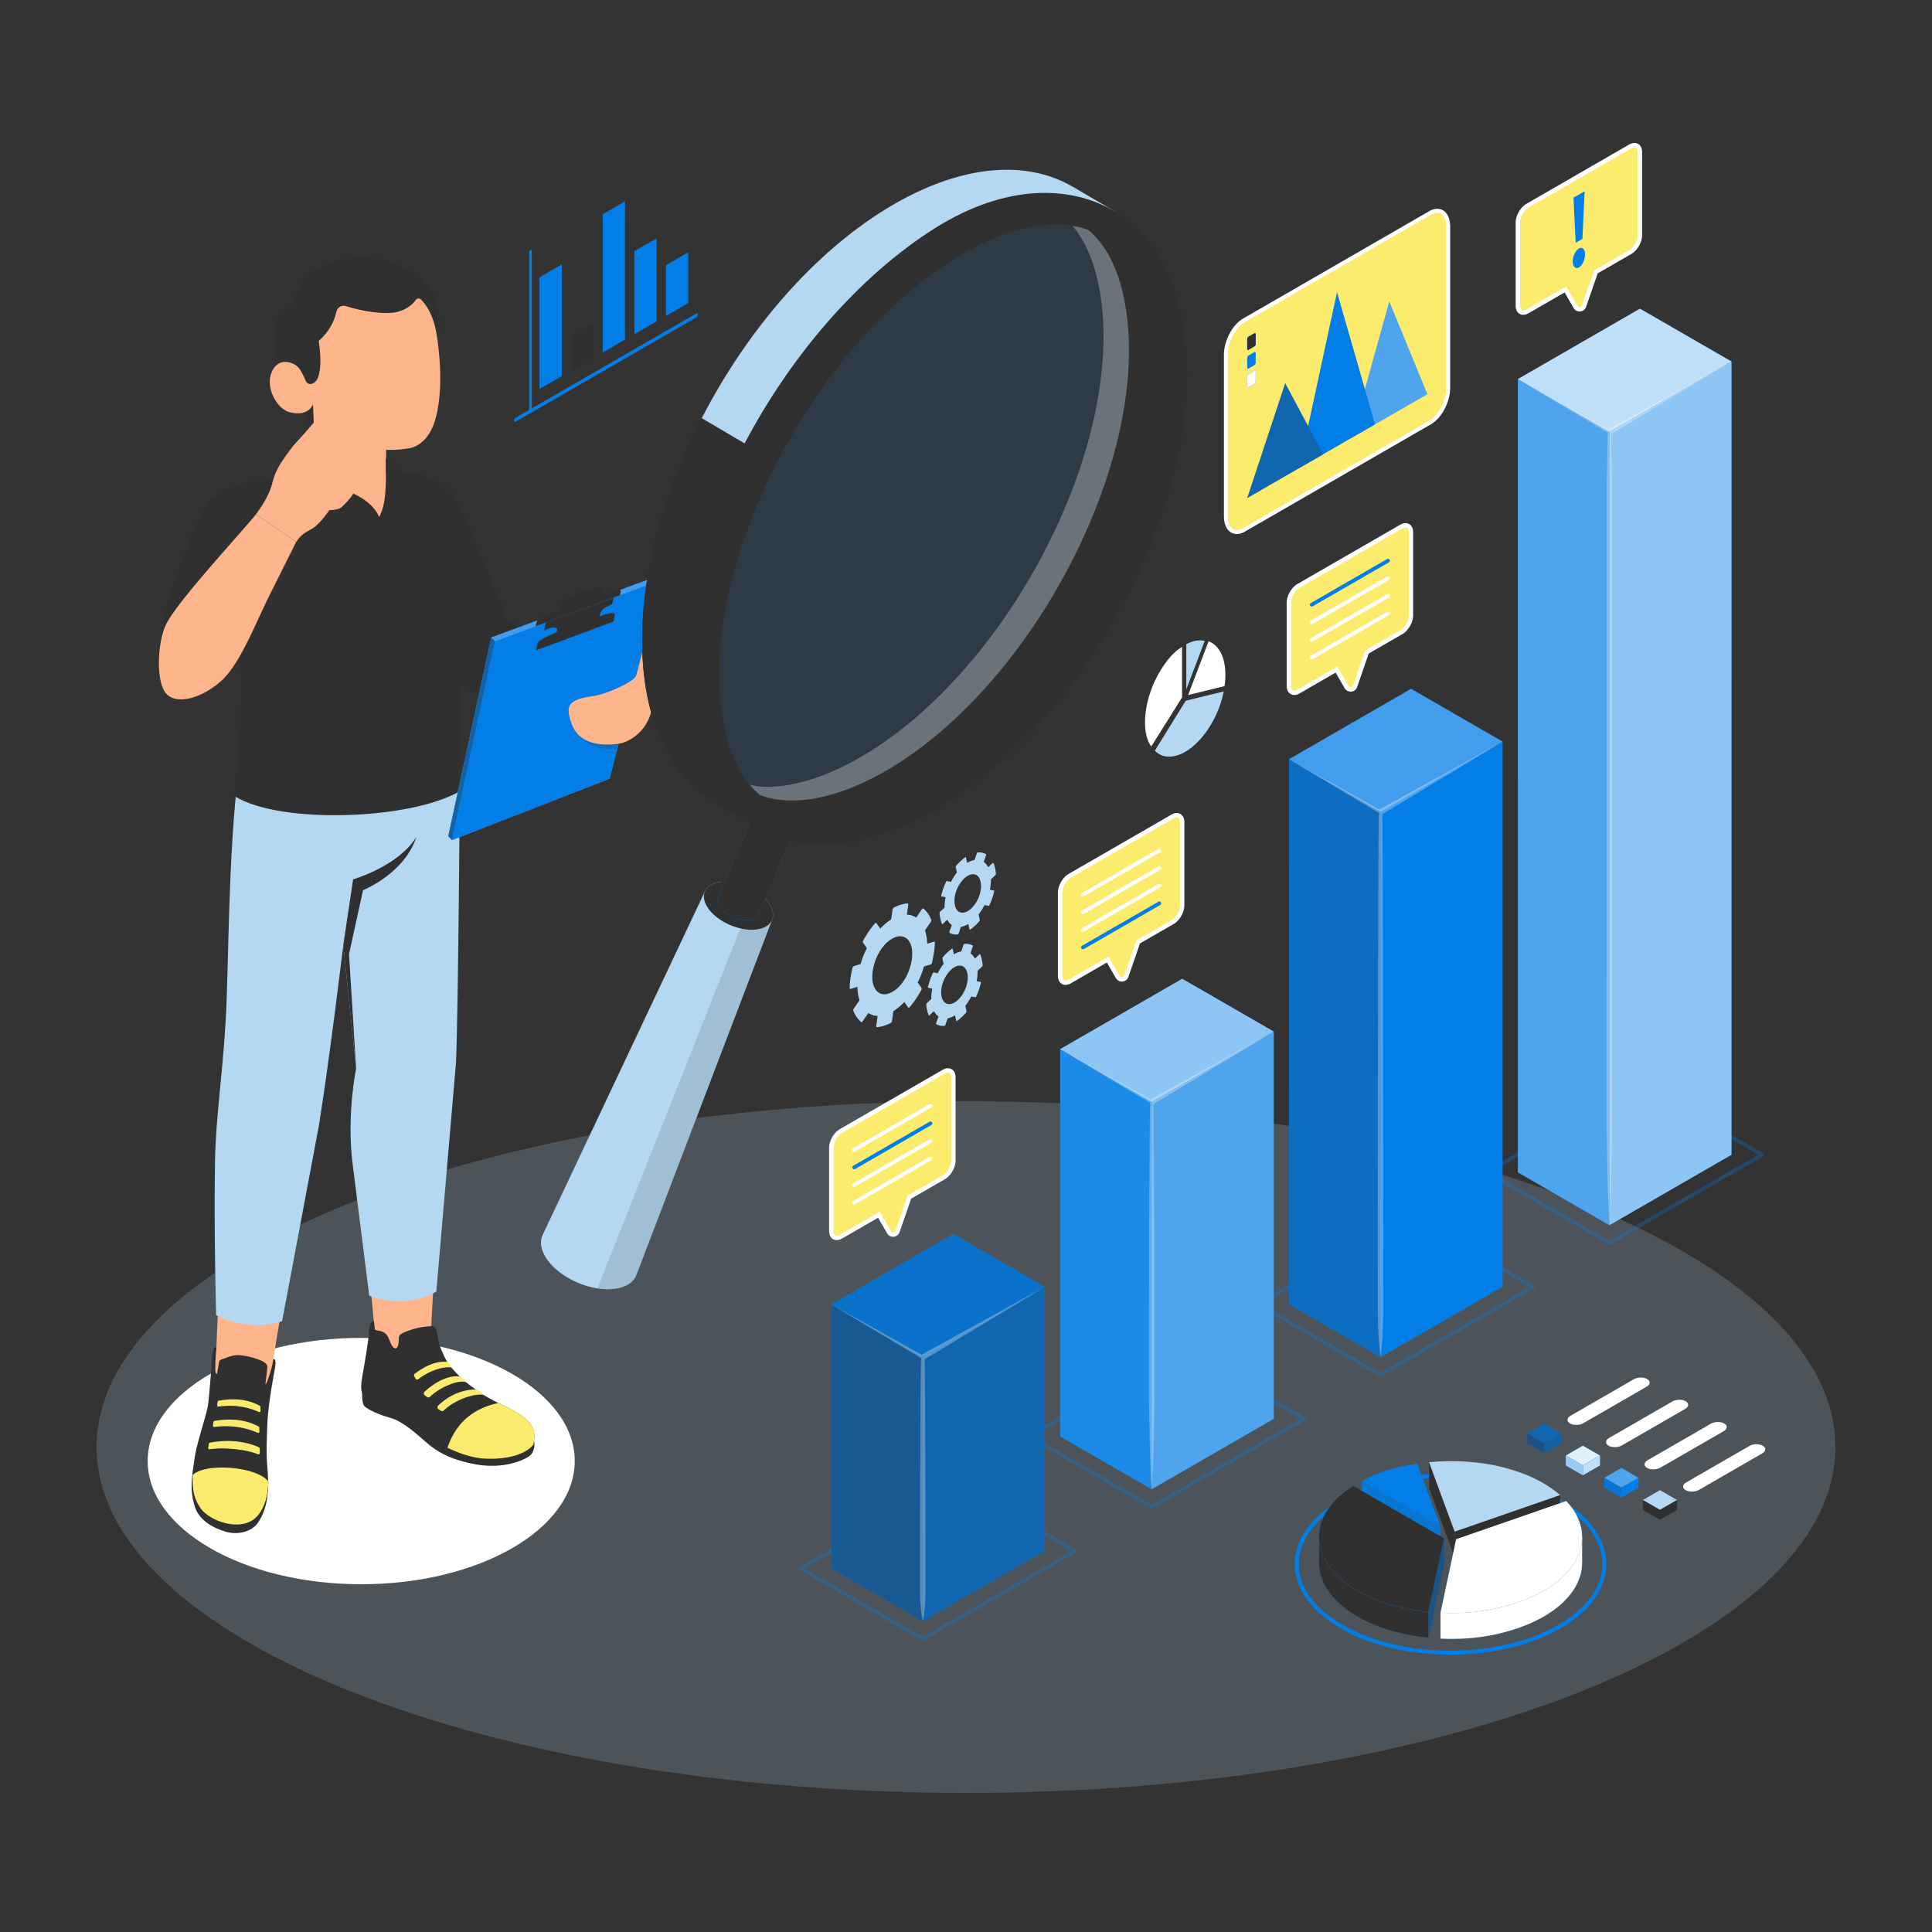 <svg xmlns="http://www.w3.org/2000/svg" xmlns:xlink="http://www.w3.org/1999/xlink" width="500" height="500" fill="none" xmlns:v="https://vecta.io/nano"><rect width="100%" height="100%" fill="#333333" stroke="none"/><style><![CDATA[.B{fill:#037ee6}.C{fill:#fff}.D{fill:#303030}.E{opacity:.3}.F{fill:#b4d8f1}.G{fill:#fcec6d}.H{opacity:.2}.I{fill:#ffb58c}.J{opacity:.1}.K{opacity:.55}]]></style><path d="M250 464c124.264 0 225-40.071 225-89.5S374.264 285 250 285 25 325.07 25 374.5 125.736 464 250 464z" class="F H"/><path d="M93.481 410.001c30.521 0 55.263-14.274 55.263-31.881s-24.742-31.88-55.263-31.88-55.262 14.273-55.262 31.88 24.742 31.881 55.263 31.881z" class="C"/><path d="M111.578 345.718c-.112-7.292 3.428-50.983 3.428-50.983l-21.734 10.374 3.879 41.226c-.038.093-.143.433-.166 1.033-.216 4.825 5.386 7.732 9.698 11.186 1.704 1.365 6.655 5.388 11.721 8.142 3.172 1.724 9.758 2.217 10.672.276-5.246-4.236-11.331-8.884-15.435-13.62-1.961-2.262-1.984-2.552-2.062-7.634z" class="I"/><g class="D"><path d="M138.093 372.659c.278.015.556 2.957-1.019 4.118-1.818 1.339-7.065 3.417-13.805 2.221s-10.314-3.386-12.923-5.688-6.261-5.549-9.298-6.357c-2.82-.749-5.855-2.142-6.726-3.027s-.562-4.6-.562-4.6l44.333 13.333z"/><path d="M118.012 355.254l-1.208-1.341c-1.031-1.196-1.772-2.608-2.348-4.069-.246-.625-.595-1.264-.759-1.906-.231-.898-.366-1.832-.548-2.741-.088-.44-.177-.883-.36-1.293-.119-.27-.297-.539-.574-.641-.158-.059-.334-.056-.504-.051-2.532.085-5.047.67-7.357 1.709-.609.274-1.113.612-1.143 1.295-.034.793.039 1.57-.328 2.315-.065.133-.147.264-.273.342-.177.109-.412.088-.595-.009s-.324-.259-.444-.428c-.674-.952-.828-2.22-1.602-3.095-.425-.482-.984-.76-1.604-.896-.303-.067-1.319-.087-1.38-.518l-.189-1.971s-.61-.289-1.003.891c-.333.997-.295 1.969-.469 3.706l-.549 3.747-.814 4.795c-.251 1.554-.629 3.114-.429 4.691.101.797.371 1.199.947 1.79.814.833 1.714 1.418 2.789 1.931l4.332 1.838c2.978 1.26 6.375 3.708 9.335 6.284 3.065 2.667 9.645 5.53 14.061 5.829 6.742.455 11.605-1.451 13.067-3.683.227-1.561.432-3.178-.217-4.345-2.113-3.799-7.285-5.328-11.355-7.622-1.78-1.003-3.468-2.248-5.09-3.474-1.207-.909-2.338-1.967-3.39-3.08z"/></g><path d="M114.112 365.102c.249.151.559.106.766-.097 2.945-2.887 8.483-4.605 10.368-3.944 0 0-.23-.894-2.097-1.43 0 0-4.904-.473-9.743 4.121-.296.283-.235.779.115.992l.591.358zm6.527-7.37c-2.029-.77-6.929 1.382-9.351 3.742a.59.59 0 0 1-.773.059l-.601-.454c-.296-.223-.321-.655-.048-.905 1.371-1.25 5.305-4.455 9.113-3.94 0 0 1.506.749 1.66 1.498zm-3.834-3.818c-1.454-.333-5.299.482-8.507 2.991-.265.206-.65.134-.805-.165l-.284-.55a.53.53 0 0 1 .141-.662c1.125-.879 4.852-3.526 8.397-3.063 0 0 .885.718 1.058 1.449zm12.184 9.182c-8.421 1.784-11.662 7.163-13.194 11.58 3.014 1.462 6.51 2.6 9.203 2.782 6.742.454 11.605-1.451 13.067-3.683.227-1.561.431-3.178-.218-4.345-1.699-3.051-5.369-4.638-8.858-6.334z" class="G"/><path d="M77.167 314.725l-20.322-2.867c.321 10.66-.366 24.871-.836 36.833-.568 3.118-.709 5.686-.308 7.94.411 2.303-3.192 18.721-2.168 23.515 1.538 7.2 12.772 4.951 13.267.611s1.809-13.055 3.279-24.529c1.274-9.779 6.988-40.815 7.088-41.503z" class="I"/><g class="D"><path d="M69.468 383.48l-6.756-15.052c-1.888-1.056-4.119-3.226-6.229-2.027-.719.408-1.448.824-2.036 1.407-1.568 1.552-1.709 3.804-2.165 5.83-.467 2.076-1.901 3.884-2.224 5.974-.609 3.953-.767 6.456.292 10.093s4.588 5.69 8.118 6.721c2.955.864 6.706.076 8.354-2.44 2.07-3.16 2.508-6.256 2.646-10.506z"/><path d="M69.381 383.345c-2.716-3.665-15.861-4.974-19.533-1.686l.156-1.547c.572-5.035.995-5.895 2.271-10.542.68-2.475 1.34-4.26 1.631-6.555s.629-7.045.775-8.662c.202-2.234.125-3.423.453-4.776.116-.468.258-1.018.876-.886 0 0-.044.796-.097 1.275-.044.426-.076.975-.108 1.393-.089.983-.082 1.863-.095 2.85-.002.379-.008.77.126 1.12.039.083.079.166.159.202.282.127.258-.529.28-.656l.436-2.442c.022-.126.045-.253.138-.346.067-.074.163-.122.257-.16 2.057-.807 3.585-1.489 5.706-1.133 1.171.198 2.347.429 3.481.837.818.287 2.279.754 2.734 1.552.218.364.158.821.106 1.235l-.423 3.57c-.184 1.49 1.717-3.509 2.039-6.336.789.189.686 1.054.052 4.415-.771 4.084-1.501 9.172-1.628 12.737-.112 3.164-.307 7.077-.033 10.231.131 1.522.224 2.95.242 4.31z"/></g><path d="M54.289 375.074c3.722-.603 9.738.107 12.472 1.296.232.101.486-.078.482-.332l-.021-1.167c-.002-.134-.073-.252-.194-.308-.998-.476-5.849-2.529-12.695-1.201-.146.029-.263.148-.287.295l-.16 1.019c-.038.238.164.437.403.398zm1.224-5.776c3.708-.508 7.712-.041 11.141 1.501.229.104.485-.066.477-.299l-.036-1.075c-.004-.123-.077-.232-.197-.287-1.002-.449-4.547-2.553-11.362-1.416-.146.025-.261.133-.283.269l-.147.935c-.035.22.17.404.407.372zm1.053-5.271c3.472-.519 7.216-.088 10.415 1.393.214.099.453-.067.448-.294l-.027-1.048a.31.31 0 0 0-.183-.278c-.935-.432-4.239-2.459-10.622-1.309-.136.024-.245.131-.266.263l-.144.912c-.034.214.156.394.378.361zm-6.694 17.678c-.112 3.562.199 5.992 2.073 8.659 2.393 3.407 11.217 6.6 15.024 1.543 1.894-2.517 2.326-5.448 2.498-8.432-2.51-3.763-15.949-5.117-19.595-1.77z" class="G"/><path d="M61.768 199.124c-2.845 22.957-2.492 50.594-3.388 65.393s-2.551 24.86-2.735 36.127c-.311 19.041.297 39.714.297 39.714s8.018 4.577 17.064 1.567l9.483-50.394c2.758-16.906 6.356-46.965 6.356-46.965l3.322 31.957s-2.415 11.421-.994 24.037l4.39 34.755s8.63 3.889 17.363-1.062l5.075-59.096c.555-9.711 1.174-82.085 1.06-90.329l-57.293 14.296z" class="F"/><g class="D"><path d="M88.844 244.568l2.543-17.001s11.493-3.245 16.366-10.924c-3.154 9.508-13.794 13.729-13.794 13.729l-3.637 16.551 1.845 29.602-3.323-31.957zm16.388-122.467c9.071 1.427 12.045 4.543 15.265 12.232l10.803 26.044 25.069 10.019-2.208 15.967s-19.249-3.934-30.575-6.936c-3.222-.855-4.368-2.899-5.94-5.223-1.305-1.93-13.742-25.069-13.742-25.069l1.328-27.034z"/><path d="M117.52 142.92c-2.335-12.088-3.424-17.444-11.287-20.136s-21.319-2.591-21.319-2.591l-22.209 5.734c-5.511 1.646-4.377 14.444-3.093 22.618s2.196 14.443 2.944 28.198c-.218 13.024-1.383 21.818-1.899 29.259 11.778 7.463 46.058 6.145 58.501-1.346.287-6.192.382-22.523.272-30.543-.206-15.032-.926-26.099-1.91-31.193z"/><path d="M66.477 124.506c-4.675.808-10.596 2.164-13.249 6.429-1.92 3.087-12.102 26.982-11.852 36.718 3.903 11.057 24.065-9.218 24.065-9.218 2.33-13.213 5.186-26.932 1.035-33.929zM109.84 73.15c-3.012-3.222-6.815-5.121-11.123-5.96-4.156-.811-8.661-.576-12.699.605-4.781 1.399-9.91 5.5-10.213 11.357-2.281.516-3.965 2.851-4.528 5.61-.869 4.26.481 8.843 2.037 12.701l6.11 11.201a95.81 95.81 0 0 1 1.91 4.12l-.283-7.046c2.95-.223 5.424-.343 8.236-1.344 2.653-.944 5.212-2.134 7.678-3.491 4.915-2.704 9.442-6.057 13.774-9.604 2.436-1.993 2.89-4.222 3.002-7.346.199-5.498-2.285-9.076-3.9-10.803z"/></g><g class="I"><path d="M87.093 80.586c-.524 2.388-1.879 5.318-4.596 7.618.352 2.838.702 5.742.085 8.535-.132.599-.314 1.2-.668 1.702s-.903.894-1.515.931c-.824.05-1.157-.456-1.402-1.104-.317-.837-.796-1.622-1.221-2.414-.206-.383-.451-.63-.719-.933-1.238-1.175-4.935-2.637-6.708 1.287-1.836 4.065 1.372 9.523 4.353 10.395 5.135 1.505 6.302-1.985 6.302-1.985l.738 18.395c2.756 2.962 13.4 7.308 16.402 10.806 1.401-2.336 4.533-6.219 1.733-11.399v-6.022s2.669.213 6.101-.404c2.68-.481 5.272-2.889 6.524-6.918 2.444-7.864 1.228-18.695.306-23.58-.708-3.751-2.415-6.545-3.817-7.947-.429-.429-1.125-.376-1.453.134-.777 1.213-2.776 2.829-5.698 3.216-3.212.425-8.388-.411-12.306-1.678-1.071-.346-2.199.267-2.44 1.366z"/><path d="M99.878 116.396c-4.756-.495-9.724-1.303-12.383-2.751-1.951-1.062-3.631-2.78-4.127-3.928 0 0 .211 1.9 2.723 4.441 2.834 2.867 13.787 4.056 13.787 4.056v-1.818z"/></g><g class="D"><path d="M98.147 133.817c-2.079-1.296-6.27-4.35-8.345-1.733-2.137 2.695-3.591 5.657-5.101 5.196s-6.489-5.2-8.365-9.287c-1.513-3.296-1.445-7.04-1.445-7.04s1.796-1.984 3.291-3.523c1.651-1.701 1.926-2.157 3.251-2.239l.175 4.54s.25 2.713 2.769 4.535c3.678 2.658 11.112 3.633 13.77 9.551z"/><path d="M98.147 133.817c1.251-1.125 3.014-4.175 5.042-3.577s3.992 4.6 4.06 3.512-1.736-6.847-3.424-10.036c-1.295-2.446-2.59-4.614-3.947-4.86v3.562s0 3.074-.149 4.927c-.231 2.891-.64 4.486-1.582 6.472z"/></g><g class="I"><path d="M66.244 133.12c1.731-2.444 3.522-4.949 4.427-8.594s3.785-6.996 4.762-8.378 3.093-3.41 4.704-5.347 2.086-2.475 4.404-2.867c3.184-.538 5.683-1.04 6.93-.659s1.21 1.196.127 2.299c-1.05 1.07-3.363 1.37-4.075 1.585s-2.261.89-2.261.89l-2.946 4.339s5.001.923 5.98 1.456 1.818 3.068 1.388 4.463c0 0 1.834 1.242 1.115 3.046 0 0 1.121 1.459.354 2.656s-2.365 2.778-2.976 3.303-3.018.657-3.018.657-2.055 3.103-3.771 4.373-2.84 1.189-4.72 3.846l-10.427-7.068z"/><path d="M84.566 116.835c1.181-.509 1.444-1.31 2.564-.886s.689 1.699.689 1.699l-3.252-.813zm5.085 5.584s-.918-.832-2.431-1.569c-.819-.399-2.526-1.001-2.526-1.001s1.995.155 3.47.822l1.636.819c-.004.297-.038.575-.113.818l-.035.111zm.16 1.683a9.03 9.03 0 0 1 1.148.577 3.28 3.28 0 0 1-.192.805c-.654-.929-3.142-1.957-3.142-1.957a10.04 10.04 0 0 0 2.186.575zm-5.104 8.516c.528-1.057 1.717-3.103 2.443-3.928s2.127-.704 2.442-.227-1.307.414-1.781.622-2.277 2.22-3.104 3.533zm-3.762-16.358l2.555-3.345c1.639-2.053 1.538-1.755 3.13-2.07 1.488-.295 4.605-.845 5.424-1.802-.122.169-.272.347-.454.532-1.05 1.07-3.363 1.37-4.075 1.585s-2.261.89-2.261.89l-3.032 4.464-1.287-.254zm-14.701 16.86c-5.347 6.443-19.751 21.936-23.083 28.102-2.304 4.264-2.881 14.18-.532 17.783s9.076 2.089 14.519-2.688c4.698-4.123 8.613-14.042 12.024-21.101l7.496-15.029-10.425-7.067z"/><path d="M66.246 133.12c1.167-1.666 2.332-3.352 3.177-5.205.427-.923.783-1.877 1.047-2.857.243-.985.541-1.976.975-2.903.852-1.864 2.029-3.553 3.257-5.178 1.145-1.691 2.598-3.159 3.96-4.66l1.994-2.311c.644-.776 1.429-1.556 2.451-1.861.997-.318 2.012-.42 3.012-.612l3.032-.459c.511-.051 1.026-.091 1.548-.064.52.033 1.069.125 1.522.482.232.173.373.506.33.802-.034.297-.174.542-.32.763-.304.429-.672.827-1.135 1.1-.91.549-1.933.783-2.924 1.012-.977.191-1.906.643-2.844 1.022l.066-.055-2.957 4.332-.092-.22 5.411 1.245c.221.076.447.148.663.279.223.132.377.325.527.512.281.39.48.822.635 1.266.29.885.468 1.848.218 2.791l-.046-.129c.489.364.891.83 1.135 1.391.125.278.181.587.187.893.014.309-.075.608-.172.895l-.014-.104c.5.715.857 1.675.474 2.551-.446.788-1.034 1.423-1.622 2.071l-.917.932c-.315.278-.615.657-1.066.788-.848.277-1.719.355-2.59.42l.064-.036a29.59 29.59 0 0 1-1.811 2.386c-.648.756-1.328 1.503-2.151 2.08-.814.588-1.751.965-2.553 1.553-.808.583-1.462 1.351-2.045 2.155.573-.812 1.216-1.59 2.021-2.188.8-.604 1.732-.994 2.529-1.587.804-.58 1.468-1.332 2.103-2.092.629-.768 1.217-1.573 1.77-2.395l.022-.034.042-.003c.856-.067 1.734-.153 2.539-.422.407-.116.674-.463 1-.753l.905-.929c.575-.636 1.17-1.298 1.577-2.025.34-.764.013-1.673-.461-2.339l-.033-.047.019-.058c.086-.264.167-.536.152-.815-.006-.276-.056-.554-.173-.808-.222-.511-.613-.959-1.06-1.289l-.067-.049.021-.08c.226-.853.06-1.796-.227-2.642-.31-.834-.745-1.723-1.674-1.893-1.753-.522-3.577-.862-5.383-1.21l-.212-.04.12-.178 2.936-4.346.026-.038.04-.016c.945-.386 1.866-.846 2.896-1.053.986-.221 1.988-.452 2.834-.96.421-.243.761-.61 1.047-1.007.284-.388.423-.897.048-1.175-.761-.563-1.873-.44-2.851-.364l-3.016.442c-1 .187-2.028.288-2.977.589-.968.285-1.7 1.003-2.351 1.777l-2.009 2.307c-1.381 1.506-2.816 2.94-3.971 4.626-1.234 1.615-2.409 3.288-3.264 5.13-.444.917-.749 1.879-1.007 2.868a18.11 18.11 0 0 1-1.09 2.859c-.872 1.848-2.059 3.519-3.247 5.17z"/></g><path d="M170.048 149.136l-42.902 15.818-11.132 51.438.976 1.01 40.776-15.886 13.259-51.37-.977-1.01z" class="B"/><path opacity=".25" d="M170.048 149.136l-42.902 15.818-11.132 51.438.976 1.01 40.776-15.886 13.259-51.37-.977-1.01z" class="C"/><path d="M128.123 165.964l-11.133 51.438-.976-1.01 11.132-51.438.977 1.01z" class="B"/><path opacity=".35" d="M128.123 165.964l-11.133 51.438-.976-1.01 11.132-51.438.977 1.01z" class="D"/><path d="M171.024 150.146l-42.901 15.818-11.133 51.438 40.775-15.886 13.259-51.37z" class="B"/><g class="H D"><path d="M151.205 191.187c.414 1.002 3.748 3.172 8.528 2.706l.766-2.972-9.294.266z"/></g><g class="J D"><path d="M158.187 160.834l.331-1.724c.182-.951-2.341-.417-5.636 1.195l-7.749 2.466c-3.295 1.612-6.414 2.823-6.597 3.774l-.331 1.724 19.982-7.435z"/></g><g class="D"><path d="M160.637 153.023c.116-.596-.866-.46-2.239-.075l-2.47.881s.83-2.948-4.878-.833c-7.305 2.707-6.533 5.071-6.533 5.071s-.733.374-3.091 1.176c-2.136.728-2.368 1.151-2.534 1.755l-.302 1.094 21.868-8.049c-.003 0 .062-.425.179-1.02z"/><path d="M158.377 156.353c-2.023.951-2.861 1.414-3.145 2.881l-.386 2.375-11.381 4.676.724-3.292c.14-.824-1.374-.809-3.343.136l.442-2.058 17.576-6.424-.487 1.706z"/><path d="M158.777 160.854l.331-1.724c.183-.952-2.341-.417-5.636 1.195l-7.749 2.465c-3.295 1.612-6.414 2.823-6.598 3.774l-.33 1.724 19.982-7.434z"/></g><path d="M166.48 167.754l-1.826 7.074c-.378 1.43-7.397 4.784-10.925 5.275-6.748.94-7.496 2.415-5.801 7.191 1.562 4.405 5.989 6.006 12.082 5.201 2.857-.377 6.778-2.972 8.267-7.424 1.899-5.682.745-11.703 1.484-15.015s-1.588-4.295-3.281-2.302z" class="I"/><path d="M182.426 230.703c.547-1.283 1.942-2.204 4.055-2.461 4.226-.513 9.727 1.828 12.285 5.229 1.278 1.701 1.58 3.345 1.033 4.626v.002l-35.052 91.755-.01-.004c-.679 1.932-2.659 3.336-5.758 3.712-5.907.717-13.596-2.555-17.17-7.308-1.876-2.493-2.234-4.894-1.311-6.721l-.022-.01 41.95-88.82z" class="F"/><path d="M198.765 233.47c2.558 3.401 1.205 6.574-3.021 7.087s-9.726-1.829-12.284-5.23-1.205-6.574 3.022-7.086 9.726 1.828 12.283 5.229z" class="D"/><use xlink:href="#B" class="B"/><g class="D"><use xlink:href="#B" class="H"/><path d="M191.986 217.797l.792.463c0 .018 0 .018.018.018l.119.074v-.018l.157.083.166.092 1.545.808a23.1 23.1 0 0 0 1.969.864 17.1 17.1 0 0 0 1.793.662c.322.119.635.211.957.285a6.71 6.71 0 0 0 1.04.303c.359.111.699.193 1.057.267.268.073.516.129.783.165l.262.052 5.088-11.932-.002-.001c.33-.776.148-1.769-.625-2.797-.294-.391-.667-.749-1.073-1.086-3.421 1.015-6.699 1.581-9.772 1.676l-4.274 10.022z" class="H"/><path opacity=".15" d="M191.604 240.265l-36.985 93.164c1.494.224 2.973.304 4.36.131 3.095-.377 5.082-1.776 5.757-3.719l.012.006 35.05-91.743c-.551 1.292-1.944 2.196-4.057 2.457-1.3.148-2.718.033-4.137-.296z"/><path d="M307.172 93.708l-.119-2.279-.165-2.225-.156-1.48-.525-3.75-.304-1.663-.322-1.544-1.058-4.063-.606-1.848a1.55 1.55 0 0 1-.092-.286l-.662-1.756-.828-1.949-.662-1.369c-.129-.34-.304-.662-.487-.984l-.626-1.176c-.056-.092-.092-.184-.157-.258l-.598-1.02-.414-.643c-1.002-1.572-2.078-3.006-3.257-4.32l-.598-.68-.515-.533-.662-.662c-.644-.644-1.279-1.222-1.96-1.756l-1.002-.791-1.04-.753-1.684-1.094-.451-.284-.092-.074h-.027l-10.56-6.204h-.037l-.147-.092c-4.911-2.794-10.578-4.246-16.815-4.246-8.767 0-18.663 2.867-29.151 8.906-36.003 20.781-65.209 71.315-65.209 112.877 0 20.726 7.257 35.304 18.986 42.132l.111.056 10.578 6.204c0 .018 0 .018.018.018l.12.074v-.018c.055.027.111.055.156.083.056.027.111.064.167.091.505.294 1.012.561 1.545.809a23.4 23.4 0 0 0 1.968.864c.58.248 1.187.479 1.794.662.322.119.634.211.956.284.341.129.681.23 1.039.304.359.111.7.193 1.058.266.267.074.515.129.782.166.451.091.938.192 1.416.248.111.037.202.055.322.055.561.092 1.131.175 1.692.23 9.713 1.021 21.009-1.718 33.097-8.685 36.031-20.782 65.238-71.333 65.238-112.877a78.65 78.65 0 0 0-.055-2.97zm-118.846 98.059c-1.818-6.29-2.204-12.778-2.204-17.054 0-39.381 28.839-89.298 62.975-108.989 5.544-3.179 10.94-5.412 15.97-6.606 2.886-.692 5.623-1.037 8.223-1.037 1.475 0 2.862.111 4.166.321l.113.045c6.988 8.255 8.016 21.488 8.016 28.558 0 39.381-28.81 89.299-62.955 108.98-8.688 5.006-17.038 7.653-24.204 7.653-1.492 0-3.199-.203-4.401-.565-2.705-3.246-4.515-7.225-5.699-11.305z"/><path opacity=".25" d="M297.848 93.881c0 20.922-8.136 44.806-20.885 65.567-.597.988-1.21 1.952-1.838 2.925a82.21 82.21 0 0 1-1.64 2.495c-1.196 1.777-2.406 3.529-3.678 5.244l-1.824 2.427-2.038 2.618a123.75 123.75 0 0 1-4.045 4.831c-.905 1.048-1.831 2.074-2.766 3.069-7.509 8.069-15.714 14.882-24.249 19.797-1.632.942-3.241 1.799-4.843 2.572-5.86 2.833-11.492 4.509-16.603 4.953a28.01 28.01 0 0 1-2.742.13 20.03 20.03 0 0 1-1.379-.038c-.022 0-.031-.008-.053 0a21.55 21.55 0 0 1-2.589-.268c-.422-.061-.835-.13-1.234-.221-.407-.084-.797-.169-1.188-.291-6.165-1.671-9.3-5.415-10.229-6.615 1.203.361 2.904.559 4.398.559 7.164 0 15.514-2.642 24.203-7.648 34.148-19.682 62.955-69.603 62.955-108.982 0-7.074-1.027-20.302-8.013-28.562l-.116-.038c8.903 1.423 13.967 7.471 16.818 14.461.82 1.983 1.455 4.05 1.946 6.101.023.115.053.23.077.344.091.375.183.758.252 1.133l.215 1.103c.023.084.038.183.053.283.077.398.145.788.207 1.171.222 1.462.406 2.886.529 4.249l.092 1.149c.03.283.045.574.06.85.008.115.015.238.015.352.024.306.039.605.054.904a2.95 2.95 0 0 1 .007.252c.024.375.031.75.038 1.11a54.41 54.41 0 0 1 .033 2.015z"/><path d="M194.956 213.588l-9.79-5.754c-11.732-6.852-18.986-21.424-18.986-42.112 0-18.536 5.819-38.847 15.434-57.497l11.154 6.409c-9.634 18.649-16.012 38.745-16.012 57.281 0 20.275 6.903 34.652 18.2 41.673z"/></g><path d="M288.228 54.548l-.092-.077h-.031l-10.558-6.201h-.038l-.146-.092c-4.911-2.795-10.58-4.249-16.818-4.249-8.765 0-18.663 2.863-29.153 8.903-19.958 11.521-37.825 32.183-49.777 55.395l11.095 6.522-.238.46c11.99-22.951 29.772-43.735 49.517-56.167 17.874-11.253 34.836-11.406 46.681-4.211l-.442-.284z" class="F"/><path d="M292.177 90.541c0 39.381-28.838 89.298-62.974 108.989-5.544 3.18-10.941 5.412-15.971 6.606-2.886.692-5.623 1.037-8.223 1.037-3.172 0-5.939-.513-8.35-1.422-4.24-3.555-6.801-8.7-8.332-13.984-1.818-6.29-2.204-12.778-2.204-17.054 0-39.381 28.838-89.298 62.974-108.989 5.544-3.179 10.941-5.412 15.971-6.606 2.886-.691 5.623-1.037 8.223-1.037 3.172 0 5.939.514 8.351 1.422 4.24 3.545 6.8 8.7 8.332 13.982 1.818 6.291 2.203 12.779 2.203 17.055z" class="B J"/><path d="M205.01 207.173c2.599 0 5.337-.345 8.222-1.037 5.03-1.194 10.427-3.426 15.971-6.606 34.136-19.69 62.974-69.607 62.974-108.988 0-4.276-.386-10.763-2.204-17.054-1.529-5.272-4.083-10.416-8.307-13.96-.133-.05-.268-.097-.404-.145-.37-.131-.748-.254-1.135-.367a21.3 21.3 0 0 0-.679-.187 21.72 21.72 0 0 0-1.18-.261c-.232-.046-.46-.098-.697-.138-.025-.004-.052-.005-.077-.01l.076.026c6.986 8.261 8.013 21.489 8.013 28.562 0 39.379-28.807 89.299-62.955 108.981-8.689 5.007-17.039 7.648-24.203 7.648-1.494 0-3.195-.199-4.398-.558.02.024.045.056.065.082.782.928 1.627 1.805 2.566 2.592 2.412.905 5.179 1.418 8.352 1.418z" class="C E"/><path d="M370.11 109.334l-48.179 27.794c-2.581 1.489-4.673-.091-4.673-3.53V91.827c0-3.438 2.092-7.433 4.673-8.922l48.179-27.794c2.582-1.489 4.673.092 4.673 3.53v41.771c.001 3.438-2.091 7.433-4.673 8.922z" class="G"/><path d="M320.074 138.201a2.89 2.89 0 0 1-1.455-.382c-1.19-.686-1.873-2.225-1.873-4.221V91.827c0-3.596 2.212-7.798 4.931-9.365l48.179-27.794c1.287-.744 2.557-.832 3.571-.246 1.19.686 1.872 2.225 1.872 4.22v41.771c0 3.597-2.211 7.798-4.93 9.366l-48.179 27.794c-.725.417-1.445.628-2.116.628zm51.894-83.136c-.493 0-1.037.164-1.6.489l-48.179 27.794c-2.436 1.405-4.417 5.208-4.417 8.478v41.771c0 1.62.495 2.835 1.358 3.333.682.393 1.586.306 2.546-.246l48.179-27.794c2.435-1.404 4.416-5.208 4.416-8.478V58.641c0-1.62-.494-2.834-1.357-3.332-.283-.163-.601-.244-.946-.244z" class="C"/><path d="M359.551 78.032l-9.832 35.327 19.664-11.345-9.832-23.982z" class="B"/><path d="M359.551 78.032l-9.832 35.327 19.664-11.345-9.832-23.982z" class="C E"/><g class="B"><path d="M346.021 75.604l-9.832 45.559 19.665-11.344-9.833-34.215z"/><path d="M332.609 99.173l-9.832 29.728 19.665-11.344-9.833-18.384z"/></g><path d="M332.609 99.173l-9.832 29.728 19.665-11.344-9.833-18.384z" class="D E"/><use xlink:href="#C" class="B"/><use xlink:href="#C" class="D E"/><g class="B"><path d="M324.651 94.491l-1.554.896c-.177.102-.32-.006-.32-.242v-2.522c0-.236.143-.509.32-.612l1.554-.896c.177-.102.32.006.32.242v2.521c0 .238-.144.511-.32.613z"/><use xlink:href="#D"/></g><use xlink:href="#D" class="C E"/><path d="M240.862 249.599c.151-.046.303-.242.358-.464l.508-2.627c.123-.874.196-1.725.218-2.533.005-.206-.104-.321-.253-.275l-1.746.533c-.03-1.29-.222-2.456-.552-3.467l1.489-2.166c.127-.185.178-.437.116-.586-.497-1.195-1.175-2.169-2.006-2.874-.103-.089-.276-.013-.403.172l-1.484 2.165c-.697-.472-1.504-.74-2.401-.767l.356-2.538c.03-.216-.05-.374-.191-.364-.558.037-1.146.15-1.749.334a10.32 10.32 0 0 0-1.808.753c-.152.081-.286.303-.315.52l-.357 2.537c-.985.604-1.943 1.411-2.84 2.37l-.982-1.412c-.085-.12-.25-.092-.39.07-1.112 1.298-2.136 2.792-3.028 4.413-.112.202-.13.443-.046.565l.986 1.409c-.656 1.313-1.207 2.705-1.619 4.132l-1.747.534c-.149.046-.302.24-.356.46-.216.867-.388 1.749-.511 2.624a22.39 22.39 0 0 0-.214 2.539c-.006.206.103.321.252.276l1.746-.533c.031 1.29.223 2.457.554 3.46l-1.49 2.173c-.127.185-.178.436-.115.585.497 1.195 1.175 2.169 2.005 2.874.105.089.277.013.404-.172l1.484-2.165c.696.472 1.505.733 2.4.767l-.356 2.538c-.031.216.049.374.192.364.558-.037 1.145-.149 1.749-.334s1.21-.437 1.807-.754c.153-.081.286-.302.316-.52l.356-2.538c.986-.609 1.944-1.41 2.841-2.369l.982 1.412c.084.12.249.092.389-.07 1.112-1.3 2.137-2.799 3.026-4.418.111-.203.13-.442.045-.563l-.982-1.411a24.32 24.32 0 0 0 1.619-4.125l1.743-.534zm-8.997 6.469c-4.561 3.557-7.697-.949-5.275-7.577.739-2.02 1.993-3.849 3.384-4.934 4.561-3.558 7.698.948 5.274 7.577-.739 2.02-1.993 3.849-3.383 4.934zm22.317-5.931a.41.41 0 0 0 .125-.307 10.38 10.38 0 0 0-.214-1.51 7.55 7.55 0 0 0-.415-1.323c-.033-.079-.116-.081-.195-.008l-1.177 1.091c-.306-.591-.701-1.048-1.162-1.368l.617-1.757c.04-.116.025-.228-.037-.261-.637-.346-1.362-.491-2.141-.43-.074.007-.161.098-.201.213l-.615 1.755c-.606.101-1.248.35-1.902.754l-.309-1.395c-.02-.093-.095-.122-.175-.066a11.1 11.1 0 0 0-1.224.992c-.408.377-.801.788-1.172 1.228-.074.088-.112.22-.091.312l.309 1.395a14.73 14.73 0 0 0-1.531 2.427l-1.051-.212c-.07-.014-.16.058-.211.17-.537 1.156-.96 2.366-1.253 3.573-.029.116.003.213.072.227l1.054.21c-.186.92-.278 1.827-.262 2.686l-1.177 1.091a.42.42 0 0 0-.125.305 10.09 10.09 0 0 0 .212 1.511 7.46 7.46 0 0 0 .418 1.322c.033.079.116.082.195.01l1.177-1.091c.306.59.701 1.047 1.161 1.364l-.616 1.761c-.041.116-.026.228.036.261.638.345 1.363.491 2.142.429.075-.006.161-.098.202-.213l.614-1.755c.607-.101 1.248-.354 1.903-.753l.309 1.395c.02.092.095.121.175.066a11.32 11.32 0 0 0 1.224-.991c.407-.377.801-.79 1.172-1.229.073-.087.112-.219.09-.312l-.309-1.395c.579-.742 1.094-1.562 1.531-2.427l1.052.212c.069.014.16-.057.211-.169.536-1.156.959-2.37 1.25-3.575.028-.116-.003-.212-.073-.226l-1.051-.212c.186-.915.277-1.823.262-2.683l1.176-1.092zm-5.328 7.549c-2.445 3.38-5.46 2.705-5.267-1.259.072-1.453.677-3.099 1.586-4.355 2.445-3.38 5.461-2.705 5.266 1.26-.07 1.452-.677 3.098-1.585 4.354zm8.766-31.202a.42.42 0 0 0 .125-.307c-.038-.522-.107-1.027-.215-1.511a7.43 7.43 0 0 0-.415-1.322c-.033-.079-.116-.081-.195-.009l-1.177 1.091c-.306-.59-.701-1.047-1.161-1.368l.616-1.756c.041-.116.026-.228-.036-.261-.638-.345-1.363-.491-2.141-.429-.075.006-.161.098-.202.213l-.614 1.755c-.607.101-1.249.349-1.902.753l-.31-1.395c-.02-.092-.095-.121-.175-.066a11.31 11.31 0 0 0-1.224.992 13.84 13.84 0 0 0-1.172 1.229c-.073.087-.112.219-.09.312l.309 1.395c-.579.739-1.094 1.562-1.531 2.427l-1.052-.212c-.069-.014-.16.057-.211.169-.536 1.156-.96 2.367-1.253 3.574-.028.116.003.213.073.227l1.053.21c-.185.919-.277 1.827-.261 2.686l-1.177 1.091c-.078.072-.133.201-.125.304a9.93 9.93 0 0 0 .211 1.511c.108.484.249.924.418 1.323.033.078.116.081.195.009l1.177-1.091c.307.59.701 1.047 1.162 1.365l-.617 1.76c-.04.115-.025.228.036.261.637.345 1.362.491 2.142.43.075-.007.161-.098.201-.214l.615-1.754c.606-.102 1.247-.354 1.902-.754l.309 1.395c.021.093.095.121.175.066a11.1 11.1 0 0 0 1.224-.992 13.82 13.82 0 0 0 1.172-1.228.4.4 0 0 0 .091-.313l-.309-1.394c.579-.743 1.094-1.562 1.531-2.427l1.051.212c.07.013.16-.058.211-.17.537-1.156.959-2.369 1.25-3.574.028-.117-.003-.213-.072-.226l-1.052-.212c.187-.916.278-1.823.263-2.683l1.177-1.092zm-5.33 7.547c-2.445 3.38-5.461 2.706-5.266-1.259.071-1.452.677-3.098 1.585-4.355 2.445-3.379 5.461-2.706 5.267 1.26-.07 1.452-.676 3.098-1.586 4.354z" class="F"/><g class="B"><path d="M137.294 106.9c-.182.105-.329-.037-.329-.317V65.4c0-.28.147-.591.329-.697s.33.036.33.316v41.183c0 .28-.147.592-.33.697z"/><path d="M180.253 82.118l-46.898 27.054c-.182.106-.33-.036-.33-.316s.148-.591.33-.697l46.898-27.055c.182-.106.33.036.33.316s-.148.592-.33.697zm-34.865-13.699l-5.757 3.321v28.917l5.757-3.321V68.419z"/></g><path d="M153.567 83.76l-5.758 3.322v8.856l5.758-3.321V83.76z" class="D"/><path d="M161.747 52.112l-5.757 3.321V91.22l5.757-3.321V52.112zm8.18 9.577l-5.757 3.322v21.49l5.757-3.321V61.689zm8.18 3.612l-5.757 3.321v13.161l5.757-3.321V65.301z" class="B"/><path d="M305.9 167.401l.016 13.087-7.962 12.683c-2.808-3.594-1.988-12.575 2.396-19.679 1.772-2.861 3.343-4.693 5.55-6.091z" class="C"/><path d="M316.712 178.939c-1.576 7.956-7.068 15.344-12.475 16.665-2.177.538-3.94.1-5.376-1.316l8.004-12.942 9.847-2.407z" class="F"/><path d="M316.917 177.564l-9.425 2.308 5.289-13.913c3.37 1.268 4.962 5.724 4.136 11.605z" class="C"/><path d="M311.787 165.862l-4.775 12.556v-11.682c1.778-.944 3.253-1.213 4.775-.874z" class="F"/><path d="M375.397 428.218c-10.286 0-20.568-2.258-28.397-6.775-7.682-4.432-11.914-10.356-11.914-16.679s4.23-12.249 11.914-16.68c15.661-9.035 41.139-9.034 56.796 0 7.682 4.432 11.915 10.355 11.914 16.68s-4.232 12.247-11.915 16.679c-7.828 4.516-18.115 6.775-28.398 6.775zm.001-45.891c-10.098 0-20.193 2.216-27.881 6.651-7.349 4.24-11.397 9.846-11.397 15.786s4.048 11.545 11.397 15.785c15.373 8.868 40.387 8.868 55.762 0 7.349-4.24 11.397-9.846 11.397-15.785s-4.047-11.546-11.396-15.786c-7.686-4.434-17.786-6.651-27.882-6.651z" class="B"/><g class="D"><path d="M376.461 396.373v6.689l-6.613-17.959v-6.681l6.613 17.951z"/><path d="M376.465 396.377v6.686l27.277-9.455v-6.686l-27.277 9.455z"/></g><path d="M369.848 378.421l6.615 17.956 27.279-9.455c-7.489-6.53-20.508-9.795-33.894-8.501z" class="F"/><g class="B"><path d="M341.35 397.616c-.008.065-.008.139-.008.205v-.205h.008z"/><use xlink:href="#E"/></g><use xlink:href="#E" opacity=".4" class="D"/><use xlink:href="#F" class="B"/><use xlink:href="#F" opacity=".6" class="C"/><path d="M352.439 389.973l20.323 11.723v-6.686l-20.323-11.724v6.687z" class="B"/><path d="M352.439 389.973l20.323 11.723v-6.686l-20.323-11.724v6.687z" class="D J"/><use xlink:href="#G" class="B"/><use xlink:href="#G" class="D E"/><use xlink:href="#H" class="B"/><use xlink:href="#H" opacity=".75" class="C"/><path d="M352.441 383.286l20.323 11.723-5.976-16.217c-5.653.818-10.077 2.204-14.347 4.494zm21.304 21.529v-6.687l-4.052 19.04v6.686l4.052-19.039z" class="B"/><path d="M373.745 404.815v-6.687l-4.052 19.04v6.686l4.052-19.039z" class="D K"/><path d="M399.673 368.388l-4.427 2.554 4.428 2.555 4.427-2.554-4.428-2.555z" class="B"/><path d="M399.673 368.388l-4.427 2.554 4.428 2.555 4.427-2.554-4.428-2.555z" class="D E"/><path d="M404.101 370.937v2.563l-4.427 2.554v-2.557l4.427-2.56z" class="B"/><path opacity=".4" d="M404.101 370.937v2.563l-4.427 2.554v-2.557l4.427-2.56z" class="D"/><path d="M399.674 373.497v2.557l-4.428-2.554v-2.562l4.428 2.559z" class="B"/><path d="M399.674 373.497v2.557l-4.428-2.554v-2.562l4.428 2.559z" class="D K"/><path d="M406.433 366.407l16.403-9.462c.979-.565 2.517-.592 3.435-.063s.869 1.417-.11 1.981l-16.403 9.462c-.979.565-2.517.593-3.435.063s-.868-1.416.11-1.981z" class="C"/><path d="M409.644 374.143l-4.427 2.554 4.427 2.554 4.428-2.554-4.428-2.554z" class="B"/><path opacity=".88" d="M409.644 374.143l-4.427 2.554 4.427 2.554 4.428-2.554-4.428-2.554z" class="C"/><path d="M414.073 376.691v2.563l-4.427 2.554-.001-2.556 4.428-2.561z" class="B"/><path opacity=".75" d="M414.073 376.691v2.563l-4.427 2.554-.001-2.556 4.428-2.561z" class="C"/><path d="M409.644 379.252l.001 2.556-4.428-2.554v-2.563l4.427 2.561z" class="B"/><g class="C"><path opacity=".6" d="M409.644 379.252l.001 2.556-4.428-2.554v-2.563l4.427 2.561z"/><path d="M416.404 372.161l16.404-9.462c.979-.565 2.517-.593 3.435-.063s.869 1.417-.11 1.981l-16.404 9.462c-.979.565-2.516.593-3.435.063s-.869-1.416.11-1.981z"/></g><path d="M419.618 379.897l-4.427 2.553 4.428 2.554 4.427-2.554-4.428-2.553z" class="B"/><path d="M419.618 379.897l-4.427 2.553 4.428 2.554 4.427-2.554-4.428-2.553z" class="C E"/><g class="B"><path d="M424.047 382.445v2.563l-4.428 2.555v-2.558l4.428-2.56z"/><path d="M419.619 385.005v2.558l-4.428-2.555v-2.563l4.428 2.56z"/></g><path d="M419.619 385.005v2.558l-4.428-2.555v-2.563l4.428 2.56z" class="D J"/><path d="M426.379 377.916l16.404-9.463c.978-.564 2.516-.592 3.434-.063s.869 1.416-.11 1.981l-16.403 9.463c-.979.564-2.517.592-3.435.063s-.869-1.418.11-1.981z" class="C"/><path d="M429.594 385.65l-4.428 2.554 4.428 2.555 4.427-2.555-4.427-2.554z" class="F"/><g class="D"><path d="M434.022 388.199v2.563l-4.427 2.554-.001-2.557 4.428-2.56z"/><path d="M429.594 390.759l.001 2.557-4.429-2.554V388.2l4.428 2.559z"/></g><path d="M436.353 383.669l16.403-9.462c.979-.565 2.517-.593 3.435-.063s.869 1.417-.11 1.982l-16.403 9.462c-.979.565-2.517.593-3.435.063s-.868-1.417.11-1.982z" class="C"/><g class="E B"><path d="M357.285 356.292a.49.49 0 0 1-.243-.065l-31.591-18.224c-.149-.086-.242-.247-.242-.421a.49.49 0 0 1 .242-.421l39.489-22.78c.152-.087.335-.087.486 0l31.59 18.224c.149.086.242.247.242.421a.49.49 0 0 1-.242.421l-39.488 22.78c-.076.043-.16.065-.243.065zm-30.618-18.71l30.618 17.662 38.515-22.218-30.617-17.662-38.516 22.218z"/></g><path d="M357.284 351.251l-.004-141.1-23.692-13.668.004 141.1 23.692 13.668z" class="B"/><path d="M357.284 351.251l-.004-141.1-23.692-13.668.004 141.1 23.692 13.668z" class="D H"/><g class="B"><path d="M357.286 351.251l31.59-18.224.004-141.097-31.599 18.221.005 141.1z"/><path d="M388.879 191.93l-23.693-13.669-31.598 18.222 23.692 13.668 31.599-18.221z"/></g><g class="C"><path opacity=".25" d="M388.879 191.93l-23.693-13.669-31.598 18.222 23.692 13.668 31.599-18.221z"/><path d="M388.879 191.929l-31.91 17.576-10.364-5.779-13.017-7.243 12.785 7.643 10.482 6.251c-.249 3.554-.317 126.431-.268 129.985.054 3.629.224 7.258.697 10.888.473-3.629.641-7.259.693-10.888.046-3.441-.021-126.204-.251-129.644l31.153-18.789z" class="E"/></g><g class="E B"><path d="M298.052 390.462a.49.49 0 0 1-.243-.065l-31.59-18.224c-.15-.087-.242-.248-.242-.421s.092-.334.242-.42l39.489-22.779c.151-.087.335-.087.486 0l31.59 18.224c.15.086.242.246.242.421a.49.49 0 0 1-.242.421l-39.488 22.78c-.076.041-.16.063-.244.063zm-30.618-18.71l30.618 17.663 38.516-22.218-30.617-17.663-38.517 22.218z"/></g><path d="M298.054 385.42l-.004-100.231-23.693-13.668.004 100.231 23.693 13.668z" class="B"/><path d="M298.054 385.42l-.004-100.231-23.693-13.668.004 100.231 23.693 13.668z" class="C J"/><path d="M298.055 385.42l31.591-18.224.004-100.229-31.599 18.222.004 100.231z" class="B"/><path d="M298.055 385.42l31.591-18.224.004-100.229-31.599 18.222.004 100.231z" class="C E"/><path d="M329.649 266.967l-23.693-13.668-31.599 18.222 23.693 13.668 31.599-18.222z" class="B"/><g class="C"><path d="M329.649 266.967l-23.693-13.668-31.599 18.222 23.693 13.668 31.599-18.222z" class="K"/><path d="M298.469 285.771l31.178-18.804-31.917 17.581-10.358-5.784-13.017-7.243 12.786 7.643 10.496 6.251c-.111 3.686-.226 30.583-.259 34.268l-.023 43.173.207 11.281c.095 3.761.248 7.522.49 11.282.241-3.761.393-7.521.487-11.283l.206-11.281-.026-43.173-.25-33.911z" class="E"/></g><g class="E B"><path d="M238.82 424.631c-.083 0-.167-.022-.243-.065l-31.591-18.224a.49.49 0 0 1-.242-.421c0-.174.093-.335.242-.421l39.489-22.78c.152-.087.335-.087.487 0l31.589 18.224c.149.086.242.247.242.42a.49.49 0 0 1-.242.421l-39.488 22.778c-.075.046-.159.068-.243.068zm-30.617-18.709l30.618 17.662 38.516-22.218-30.618-17.663-38.516 22.219z"/></g><path d="M238.821 419.59l-.006-68.34-23.692-13.667.004 68.339 23.694 13.668z" class="B"/><path opacity=".45" d="M238.821 419.59l-.006-68.34-23.692-13.667.004 68.339 23.694 13.668z" class="D"/><path d="M238.822 419.59l31.589-18.224.006-68.338-31.601 18.222.006 68.34z" class="B"/><path d="M238.822 419.59l31.589-18.224.006-68.338-31.601 18.222.006 68.34z" class="D E"/><path d="M270.415 333.028l-23.694-13.668-31.598 18.223 23.692 13.667 31.6-18.222z" class="B"/><path opacity=".15" d="M270.415 333.028l-23.694-13.668-31.598 18.223 23.692 13.667 31.6-18.222z" class="D"/><path d="M270.416 333.028l-31.91 17.576-10.364-5.779-13.017-7.243 12.786 7.643 10.472 6.247c-.241 2.164-.308 59.241-.259 61.405.054 2.238.224 4.475.697 6.713.473-2.238.641-4.475.694-6.713.044-2.052-.02-59.019-.232-61.072l31.133-18.777z" class="C E"/><g class="E B"><path d="M416.515 322.122c-.083 0-.167-.021-.243-.065l-31.59-18.224c-.15-.086-.243-.247-.243-.421s.093-.333.243-.42l39.489-22.78c.151-.087.334-.087.486 0l31.591 18.224c.15.087.242.246.242.421a.49.49 0 0 1-.242.421l-39.489 22.78c-.076.043-.161.064-.244.064zm-30.618-18.709l30.618 17.663 38.517-22.219-30.618-17.662-38.517 22.218z"/></g><path d="M416.515 317.081l-.004-205.305-23.693-13.667.005 205.305 23.692 13.668z" class="B"/><path d="M416.515 317.081l-.004-205.305-23.693-13.667.005 205.305 23.692 13.668z" class="C E"/><path d="M416.516 317.081l31.591-18.224.004-205.302-31.599 18.221.004 205.305z" class="B"/><path d="M416.516 317.081l31.591-18.224.004-205.302-31.599 18.221.004 205.305z" class="C K"/><path d="M448.11 93.555l-23.694-13.668-31.598 18.222 23.693 13.668 31.599-18.221z" class="B"/><g class="C"><path opacity=".75" d="M448.11 93.555l-23.694-13.668-31.598 18.222 23.693 13.668 31.599-18.221z"/><path d="M416.93 112.359l31.18-18.804-31.917 17.58-10.358-5.783-13.017-7.244 12.786 7.643 10.496 6.252-.26 12.529-.024 167.039.208 12.755a369.66 369.66 0 0 0 .49 12.755c.241-4.252.393-8.503.487-12.755l.206-12.756-.026-167.039-.251-12.172z" class="E"/></g><path d="M362.622 136.304l-26.539 15.31c-1.395.804-2.526 2.761-2.526 4.37v21.508c0 1.609 1.13 2.262 2.525 1.456l9.781-5.651 2.616 4.526a1.22 1.22 0 0 0 2.206-.21l3.077-8.872 8.859-5.101c1.395-.805 2.526-2.762 2.526-4.371v-21.508c.001-1.61-1.13-2.262-2.525-1.457z" class="G"/><g class="C"><path d="M334.954 179.864c-.337 0-.654-.082-.94-.246-.659-.381-1.023-1.136-1.023-2.126l-.001-21.508c0-1.818 1.234-3.954 2.81-4.863l26.539-15.31c.858-.495 1.693-.559 2.354-.177s1.024 1.135 1.024 2.125v21.508c0 1.818-1.234 3.953-2.809 4.862l-8.677 4.997-3.007 8.672a1.77 1.77 0 0 1-1.518 1.193c-.693.061-1.361-.271-1.715-.884l-2.331-4.035-9.29 5.367c-.489.283-.97.425-1.416.425zm28.797-43.337c-.245 0-.536.091-.843.268l-26.54 15.31c-1.216.701-2.242 2.477-2.242 3.879l.001 21.508c0 .558.166.975.456 1.142s.734.103 1.218-.177l10.273-5.934 2.901 5.018c.131.226.366.343.625.322s.467-.188.553-.435l3.145-9.073 9.045-5.208c1.214-.701 2.241-2.477 2.241-3.879v-21.507c0-.559-.166-.976-.456-1.142a.75.75 0 0 0-.377-.092zm-24.268 34.112c-.169 0-.332-.088-.421-.243-.135-.232-.056-.53.177-.664l19.743-11.389c.235-.135.529-.054.664.178s.056.53-.177.664l-19.743 11.389a.48.48 0 0 1-.243.065z"/><path d="M339.483 166.085c-.169 0-.332-.088-.421-.243-.135-.232-.056-.529.177-.664l19.743-11.39c.235-.135.529-.054.664.178s.056.53-.177.664l-19.743 11.39a.48.48 0 0 1-.243.065z"/><path d="M339.483 161.53c-.169 0-.332-.087-.421-.243-.135-.232-.056-.529.177-.664l19.743-11.39c.235-.135.529-.054.664.178s.056.529-.177.664l-19.743 11.39a.48.48 0 0 1-.243.065z"/></g><path d="M339.483 156.976c-.169 0-.332-.087-.421-.243-.135-.232-.056-.529.177-.664l19.743-11.39c.235-.136.529-.054.664.178s.056.529-.177.664l-19.743 11.39a.48.48 0 0 1-.243.065z" class="B"/><path d="M303.42 211.328l-26.539 15.31c-1.395.805-2.526 2.762-2.526 4.371v21.507c0 1.609 1.131 2.262 2.526 1.457l9.78-5.651 2.616 4.526a1.22 1.22 0 0 0 2.206-.21l3.077-8.872 8.859-5.102c1.395-.804 2.525-2.762 2.525-4.37v-21.508c.002-1.61-1.129-2.262-2.524-1.458z" class="G"/><path d="M275.751 254.888c-.338 0-.655-.082-.941-.246-.659-.38-1.023-1.136-1.023-2.126v-21.507c0-1.818 1.234-3.953 2.809-4.862l26.539-15.31c.861-.495 1.697-.558 2.355-.176s1.023 1.135 1.023 2.125v21.508c0 1.817-1.233 3.954-2.809 4.861l-8.676 4.996-3.007 8.673a1.77 1.77 0 0 1-1.519 1.193c-.71.07-1.363-.272-1.716-.885l-2.331-4.035-9.289 5.367c-.488.282-.969.424-1.415.424zm27.953-43.069l-26.54 15.31c-1.215.701-2.242 2.477-2.242 3.88v21.507c0 .559.166.975.456 1.143s.734.103 1.219-.177l10.272-5.936 2.901 5.019a.62.62 0 0 0 .626.322c.26-.024.467-.186.553-.433l3.145-9.074 9.042-5.208c1.216-.7 2.243-2.477 2.243-3.88v-21.507c0-.559-.167-.975-.457-1.142s-.734-.103-1.218.176z" class="C"/><path d="M280.28 245.663c-.169 0-.332-.086-.422-.242-.134-.232-.055-.529.177-.663l19.745-11.39c.234-.136.53-.055.664.178s.056.528-.177.663l-19.744 11.389a.49.49 0 0 1-.243.065z" class="B"/><g class="C"><path d="M280.28 241.108c-.169 0-.332-.086-.422-.241-.134-.233-.055-.53.177-.664l19.745-11.39c.234-.136.53-.055.664.178s.056.528-.177.663l-19.744 11.389a.48.48 0 0 1-.243.065z"/><path d="M280.28 236.555c-.169 0-.332-.088-.422-.243-.134-.233-.055-.53.177-.664l19.745-11.389c.234-.135.53-.054.664.178s.056.528-.177.664l-19.744 11.389a.5.5 0 0 1-.243.065z"/><path d="M280.28 232.001c-.169 0-.332-.088-.422-.243-.134-.232-.055-.529.177-.664l19.745-11.39c.234-.135.53-.054.664.178s.056.528-.177.664l-19.744 11.39a.5.5 0 0 1-.243.065z"/></g><path d="M244.206 277.377l-26.539 15.31c-1.395.805-2.526 2.762-2.526 4.371v21.507c0 1.609 1.13 2.262 2.525 1.457l9.781-5.651 2.616 4.526a1.22 1.22 0 0 0 2.206-.21l3.077-8.872 8.859-5.102c1.395-.804 2.525-2.762 2.525-4.37v-21.508c.001-1.61-1.129-2.262-2.524-1.458z" class="G"/><g class="C"><path d="M216.538 320.937a1.86 1.86 0 0 1-.94-.246c-.66-.38-1.024-1.136-1.024-2.126v-21.507c0-1.818 1.235-3.954 2.81-4.863l26.539-15.31c.859-.495 1.694-.556 2.355-.177s1.024 1.136 1.024 2.126v21.509c0 1.817-1.235 3.954-2.81 4.862l-8.676 4.996-3.006 8.673a1.77 1.77 0 0 1-1.519 1.193 1.77 1.77 0 0 1-1.715-.885l-2.332-4.035-9.289 5.367c-.491.281-.972.423-1.417.423zm27.953-43.067l-26.54 15.309c-1.215.7-2.241 2.478-2.241 3.88v21.507c0 .559.166.976.455 1.143s.735.102 1.219-.177l10.272-5.936 2.901 5.018c.131.226.363.353.625.322a.63.63 0 0 0 .553-.433l3.146-9.074 9.042-5.208c1.216-.7 2.242-2.477 2.242-3.88v-21.507c0-.559-.166-.976-.455-1.142s-.735-.103-1.219.178zm-23.426 33.842a.48.48 0 0 1-.421-.242c-.135-.232-.056-.529.177-.663l19.743-11.389c.234-.137.529-.055.664.177s.056.529-.177.663l-19.743 11.389a.48.48 0 0 1-.243.065z"/><path d="M221.065 307.158c-.169 0-.332-.086-.421-.241-.135-.233-.056-.53.177-.664l19.743-11.39a.48.48 0 0 1 .664.177c.135.232.056.529-.177.663l-19.743 11.39a.49.49 0 0 1-.243.065z"/></g><path d="M221.065 302.604c-.169 0-.332-.087-.421-.242-.135-.233-.056-.53.177-.664l19.743-11.39c.234-.136.529-.054.664.177s.056.529-.177.664l-19.743 11.39a.49.49 0 0 1-.243.065z" class="B"/><path d="M221.065 298.05c-.169 0-.332-.087-.421-.242-.135-.232-.056-.53.177-.664l19.743-11.39c.234-.136.529-.055.664.177s.056.529-.177.664l-19.743 11.39a.49.49 0 0 1-.243.065z" class="C"/><path d="M421.881 37.913l-26.539 15.31c-1.395.804-2.526 2.762-2.526 4.371v21.508c0 1.609 1.131 2.262 2.527 1.457l9.78-5.651 2.616 4.526a1.22 1.22 0 0 0 2.206-.21l3.077-8.872 8.859-5.103c1.395-.805 2.526-2.762 2.526-4.371V39.371c0-1.61-1.131-2.262-2.526-1.458z" class="G"/><path d="M394.214 81.473a1.86 1.86 0 0 1-.94-.246c-.66-.38-1.024-1.136-1.024-2.126V57.594c0-1.818 1.234-3.953 2.809-4.862l26.539-15.31c.857-.492 1.695-.557 2.354-.177s1.023 1.136 1.023 2.126v21.508c0 1.818-1.234 3.953-2.809 4.862l-8.675 4.996-3.009 8.673c-.231.668-.813 1.125-1.517 1.192-.715.075-1.363-.273-1.716-.884l-2.331-4.035-9.29 5.367c-.488.282-.969.424-1.414.424zm27.952-43.068l-26.539 15.31c-1.216.701-2.242 2.477-2.242 3.879v21.508c0 .559.166.975.456 1.142s.734.102 1.218-.176l10.273-5.936 2.9 5.02c.132.226.359.352.625.322.261-.024.467-.186.554-.434l3.146-9.074 9.042-5.208c1.215-.701 2.242-2.477 2.242-3.879V39.371c0-.558-.167-.975-.457-1.142s-.733-.103-1.218.177z" class="C"/><path d="M407.018 67.631c0-1.269.719-2.818 1.631-3.344.861-.496 1.561.233 1.561 1.502 0 1.376-.7 2.914-1.561 3.411-.912.525-1.631-.194-1.631-1.569zm.194-16.469l2.892-1.67-.577 12.347-1.737 1.002-.578-11.679z" class="B"/><defs ><path id="B" d="M199.677 204.021c2.555-.31 5.881 1.105 7.428 3.163.773 1.028.956 2.022.625 2.797l.002.001-11.364 26.654-.003-.001c-.331.775-1.174 1.333-2.452 1.487-2.556.31-5.88-1.105-7.428-3.161-.773-1.028-.955-2.023-.625-2.797l11.364-26.654c.332-.776 1.176-1.333 2.453-1.489z"/><path id="C" d="M324.651 89.631l-1.554.896c-.177.102-.32-.006-.32-.242v-2.522c0-.236.143-.509.32-.612l1.554-.896c.177-.102.32.006.32.242v2.522c0 .236-.144.509-.32.612z"/><path id="D" d="M324.651 99.353l-1.554.896c-.177.102-.32-.006-.32-.242v-2.521c0-.235.143-.509.32-.61l1.554-.896c.177-.102.32.006.32.242v2.521c0 .236-.144.508-.32.611z"/><path id="E" d="M373.746 404.813l-4.051 19.038c-16.533-1.611-28.482-9.969-28.343-19.521l-.008.016v-6.526c0 9.478 11.916 17.745 28.351 19.349l2.783-13.084 1.268.728z"/><path id="F" d="M372.797 417.39v6.685c7.22.34 13.82-.562 20.13-2.751 7.798-2.704 13.302-6.994 15.503-12.084.669-1.548 1.008-3.114 1.024-4.669l.001-6.91s-1.889-.148-4.102-2.507l-5.108 1.77-23.395 8.109-4.053 12.357z"/><path id="G" d="M341.596 395.409c-2.224 10.45 10.281 20.021 28.097 21.759l4.052-19.039-23.514-13.565c-4.908 3.071-7.738 6.629-8.635 10.845z"/><path id="H" d="M372.915 416.832l-.118.558c7.22.34 13.82-.563 20.13-2.751 7.798-2.704 13.302-6.995 15.503-12.085 2.073-4.798.978-9.764-3.077-14.085l-5.108 1.77-23.395 8.109-3.935 18.484z"/></defs></svg>